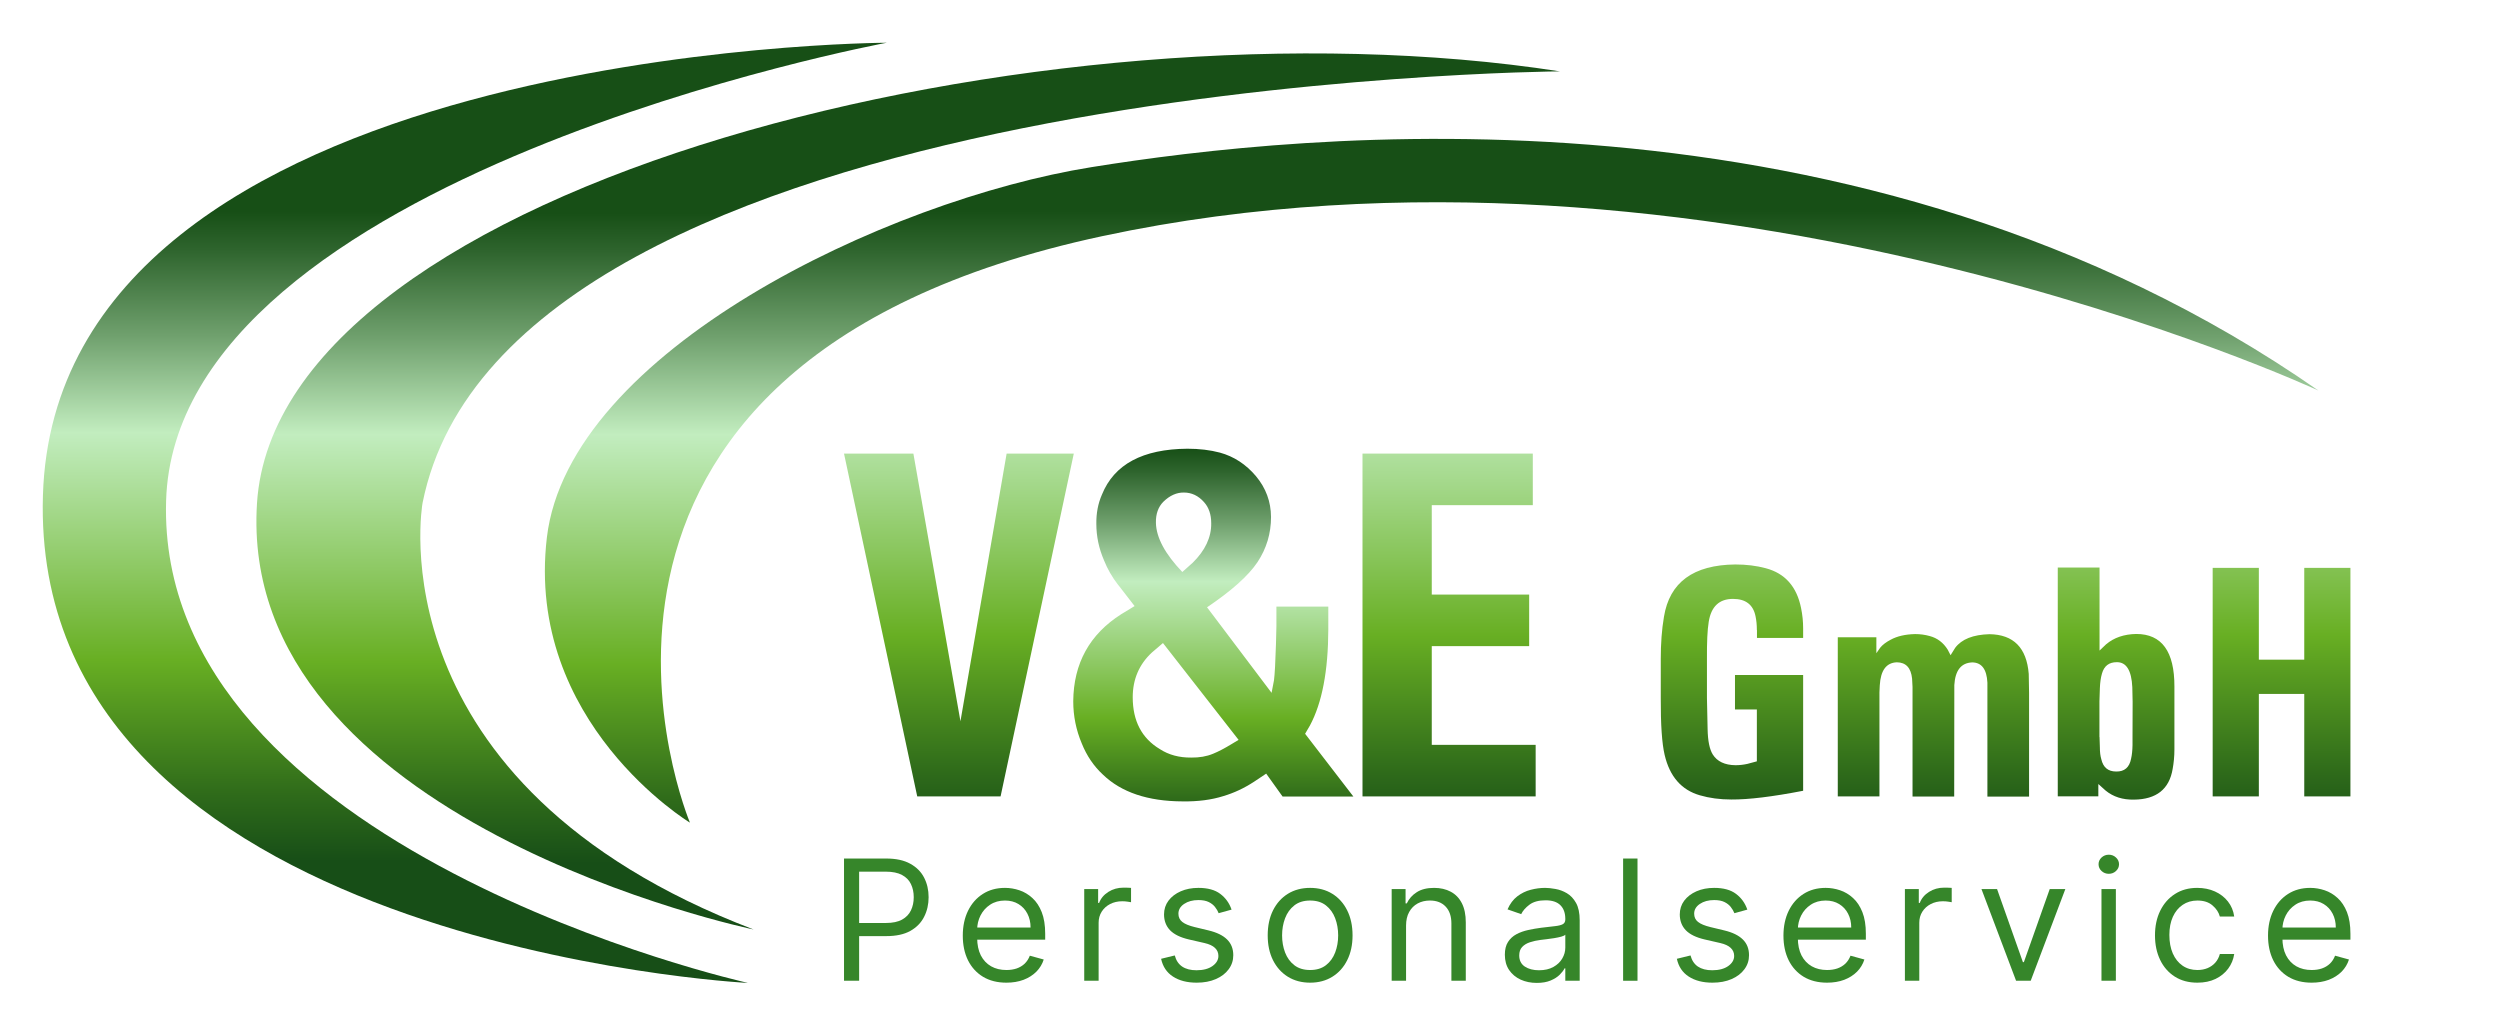 <svg xmlns="http://www.w3.org/2000/svg" width="234" height="96" viewBox="0 0 234 96" fill="none"><path d="M69.962 92C69.962 92 2.757 88.528 4.018 46.381C5.268 4.245 83 4 83 4C83 4 16.436 16.367 15.547 46.882C14.586 79.653 69.962 91.99 69.962 91.99V92Z" fill="url(#paint0_linear_320_17164)"></path><path d="M70.538 87C70.538 87 22.121 76.95 24.056 47.085C25.992 17.221 98.026 -0.766 146 6.68C146 6.68 47.477 7.385 39.55 47.085C39.55 47.085 34.804 73.365 70.538 87Z" fill="url(#paint1_linear_320_17164)"></path><path d="M64.578 77C64.578 77 49.129 67.645 51.189 50.297C53.249 32.95 82.858 18.742 102.168 15.644C121.478 12.546 174.002 6.609 217 36.554C217 36.554 159.821 9.975 103.198 22.098C46.575 34.22 64.578 77 64.578 77Z" fill="url(#paint2_linear_320_17164)"></path><path d="M79 91.799V80.358H82.948C83.864 80.358 84.614 80.52 85.196 80.844C85.781 81.164 86.215 81.598 86.496 82.145C86.778 82.693 86.918 83.303 86.918 83.978C86.918 84.652 86.778 85.264 86.496 85.816C86.219 86.367 85.789 86.806 85.207 87.134C84.625 87.458 83.88 87.62 82.971 87.62H80.141V86.391H82.925C83.552 86.391 84.056 86.285 84.437 86.073C84.817 85.86 85.093 85.574 85.264 85.212C85.439 84.847 85.526 84.436 85.526 83.978C85.526 83.52 85.439 83.11 85.264 82.749C85.093 82.387 84.815 82.104 84.431 81.899C84.047 81.691 83.537 81.587 82.902 81.587H80.415V91.799H79Z" fill="#36862A"></path><path d="M94.201 91.978C93.357 91.978 92.629 91.795 92.016 91.43C91.408 91.061 90.938 90.547 90.607 89.888C90.28 89.225 90.117 88.454 90.117 87.575C90.117 86.697 90.28 85.922 90.607 85.251C90.938 84.577 91.398 84.052 91.988 83.676C92.581 83.296 93.273 83.106 94.064 83.106C94.521 83.106 94.972 83.181 95.416 83.33C95.862 83.479 96.267 83.721 96.632 84.056C96.997 84.387 97.288 84.827 97.505 85.374C97.721 85.922 97.83 86.596 97.83 87.397V87.955H91.075V86.816H96.461C96.461 86.332 96.362 85.899 96.164 85.52C95.97 85.14 95.692 84.84 95.331 84.62C94.974 84.4 94.551 84.29 94.064 84.29C93.528 84.29 93.064 84.421 92.672 84.682C92.284 84.939 91.986 85.274 91.777 85.687C91.568 86.101 91.463 86.544 91.463 87.017V87.776C91.463 88.425 91.577 88.974 91.805 89.425C92.037 89.871 92.359 90.212 92.769 90.447C93.18 90.678 93.657 90.793 94.201 90.793C94.555 90.793 94.875 90.745 95.16 90.648C95.449 90.547 95.698 90.398 95.907 90.201C96.116 90 96.278 89.751 96.392 89.453L97.693 89.81C97.556 90.242 97.326 90.622 97.002 90.95C96.679 91.274 96.28 91.527 95.805 91.71C95.329 91.888 94.795 91.978 94.201 91.978Z" fill="#36862A"></path><path d="M101.484 91.799V83.218H102.785V84.514H102.876C103.036 84.089 103.325 83.745 103.743 83.48C104.162 83.216 104.633 83.084 105.158 83.084C105.257 83.084 105.381 83.086 105.529 83.089C105.677 83.093 105.79 83.099 105.866 83.106V84.447C105.82 84.436 105.715 84.419 105.552 84.397C105.392 84.371 105.223 84.358 105.044 84.358C104.618 84.358 104.238 84.445 103.903 84.62C103.572 84.791 103.31 85.03 103.116 85.335C102.926 85.637 102.831 85.981 102.831 86.369V91.799H101.484Z" fill="#36862A"></path><path d="M115.275 85.14L114.066 85.475C113.99 85.278 113.877 85.086 113.729 84.899C113.585 84.71 113.387 84.553 113.136 84.43C112.885 84.307 112.563 84.246 112.172 84.246C111.635 84.246 111.189 84.367 110.831 84.609C110.477 84.847 110.3 85.151 110.3 85.52C110.3 85.847 110.422 86.106 110.666 86.296C110.909 86.486 111.289 86.644 111.807 86.771L113.107 87.084C113.891 87.27 114.475 87.555 114.859 87.939C115.243 88.318 115.435 88.808 115.435 89.408C115.435 89.899 115.29 90.339 115.001 90.726C114.716 91.114 114.317 91.419 113.803 91.642C113.29 91.866 112.693 91.978 112.012 91.978C111.118 91.978 110.378 91.788 109.793 91.408C109.207 91.028 108.836 90.473 108.68 89.743L109.958 89.43C110.08 89.892 110.31 90.238 110.648 90.469C110.991 90.7 111.438 90.816 111.989 90.816C112.617 90.816 113.115 90.685 113.484 90.425C113.857 90.16 114.043 89.844 114.043 89.475C114.043 89.177 113.936 88.927 113.723 88.726C113.51 88.521 113.183 88.369 112.742 88.268L111.282 87.933C110.479 87.747 109.89 87.458 109.513 87.067C109.14 86.672 108.954 86.179 108.954 85.587C108.954 85.102 109.093 84.674 109.371 84.302C109.652 83.929 110.034 83.637 110.517 83.425C111.004 83.212 111.556 83.106 112.172 83.106C113.039 83.106 113.72 83.292 114.214 83.665C114.712 84.037 115.066 84.529 115.275 85.14Z" fill="#36862A"></path><path d="M122.628 91.978C121.837 91.978 121.143 91.793 120.546 91.425C119.952 91.056 119.488 90.54 119.154 89.877C118.823 89.214 118.657 88.439 118.657 87.553C118.657 86.659 118.823 85.879 119.154 85.212C119.488 84.546 119.952 84.028 120.546 83.659C121.143 83.29 121.837 83.106 122.628 83.106C123.419 83.106 124.111 83.29 124.705 83.659C125.302 84.028 125.766 84.546 126.097 85.212C126.431 85.879 126.599 86.659 126.599 87.553C126.599 88.439 126.431 89.214 126.097 89.877C125.766 90.54 125.302 91.056 124.705 91.425C124.111 91.793 123.419 91.978 122.628 91.978ZM122.628 90.793C123.229 90.793 123.723 90.642 124.111 90.341C124.499 90.039 124.786 89.642 124.973 89.151C125.159 88.659 125.252 88.127 125.252 87.553C125.252 86.98 125.159 86.445 124.973 85.95C124.786 85.454 124.499 85.054 124.111 84.749C123.723 84.443 123.229 84.29 122.628 84.29C122.027 84.29 121.533 84.443 121.145 84.749C120.757 85.054 120.47 85.454 120.283 85.95C120.097 86.445 120.004 86.98 120.004 87.553C120.004 88.127 120.097 88.659 120.283 89.151C120.47 89.642 120.757 90.039 121.145 90.341C121.533 90.642 122.027 90.793 122.628 90.793Z" fill="#36862A"></path><path d="M131.607 86.637V91.799H130.26V83.218H131.561V84.559H131.675C131.881 84.123 132.192 83.773 132.611 83.508C133.029 83.24 133.569 83.106 134.231 83.106C134.824 83.106 135.343 83.225 135.788 83.464C136.233 83.698 136.58 84.056 136.827 84.536C137.074 85.013 137.198 85.616 137.198 86.346V91.799H135.851V86.436C135.851 85.762 135.672 85.237 135.315 84.86C134.957 84.48 134.467 84.29 133.843 84.29C133.413 84.29 133.029 84.382 132.691 84.564C132.356 84.747 132.092 85.013 131.898 85.363C131.704 85.713 131.607 86.138 131.607 86.637Z" fill="#36862A"></path><path d="M143.843 92C143.288 92 142.784 91.898 142.331 91.693C141.879 91.484 141.519 91.184 141.253 90.793C140.987 90.398 140.854 89.922 140.854 89.363C140.854 88.871 140.952 88.473 141.15 88.168C141.348 87.859 141.612 87.616 141.943 87.441C142.274 87.266 142.639 87.136 143.039 87.05C143.442 86.961 143.847 86.89 144.254 86.838C144.786 86.771 145.218 86.721 145.549 86.687C145.883 86.65 146.127 86.588 146.279 86.503C146.435 86.417 146.513 86.268 146.513 86.056V86.011C146.513 85.46 146.359 85.032 146.051 84.726C145.747 84.421 145.284 84.268 144.664 84.268C144.022 84.268 143.518 84.406 143.153 84.682C142.788 84.957 142.531 85.251 142.383 85.564L141.105 85.117C141.333 84.596 141.637 84.19 142.017 83.899C142.402 83.605 142.82 83.4 143.272 83.285C143.729 83.166 144.178 83.106 144.619 83.106C144.9 83.106 145.224 83.14 145.589 83.207C145.958 83.27 146.313 83.402 146.656 83.603C147.002 83.805 147.289 84.108 147.517 84.514C147.745 84.92 147.859 85.464 147.859 86.145V91.799H146.513V90.637H146.444C146.353 90.823 146.201 91.022 145.988 91.235C145.775 91.447 145.492 91.628 145.138 91.776C144.784 91.925 144.353 92 143.843 92ZM144.048 90.816C144.581 90.816 145.03 90.713 145.395 90.508C145.764 90.303 146.041 90.039 146.228 89.715C146.418 89.391 146.513 89.05 146.513 88.693V87.486C146.456 87.553 146.33 87.615 146.136 87.67C145.946 87.722 145.726 87.769 145.475 87.81C145.227 87.847 144.986 87.881 144.75 87.911C144.518 87.937 144.33 87.959 144.185 87.978C143.835 88.022 143.508 88.095 143.204 88.195C142.904 88.292 142.66 88.439 142.474 88.637C142.291 88.831 142.2 89.095 142.2 89.43C142.2 89.888 142.373 90.235 142.719 90.469C143.069 90.7 143.512 90.816 144.048 90.816Z" fill="#36862A"></path><path d="M153.27 80.358V91.799H151.923V80.358H153.27Z" fill="#36862A"></path><path d="M163.549 85.14L162.34 85.475C162.263 85.278 162.151 85.086 162.003 84.899C161.858 84.71 161.661 84.553 161.41 84.43C161.159 84.307 160.837 84.246 160.446 84.246C159.909 84.246 159.462 84.367 159.105 84.609C158.751 84.847 158.574 85.151 158.574 85.52C158.574 85.847 158.696 86.106 158.939 86.296C159.183 86.486 159.563 86.644 160.08 86.771L161.381 87.084C162.165 87.27 162.748 87.555 163.133 87.939C163.517 88.318 163.709 88.808 163.709 89.408C163.709 89.899 163.564 90.339 163.275 90.726C162.99 91.114 162.591 91.419 162.077 91.642C161.564 91.866 160.967 91.978 160.286 91.978C159.392 91.978 158.652 91.788 158.067 91.408C157.481 91.028 157.11 90.473 156.954 89.743L158.232 89.43C158.354 89.892 158.584 90.238 158.922 90.469C159.265 90.7 159.711 90.816 160.263 90.816C160.89 90.816 161.389 90.685 161.758 90.425C162.13 90.16 162.317 89.844 162.317 89.475C162.317 89.177 162.21 88.927 161.997 88.726C161.784 88.521 161.457 88.369 161.016 88.268L159.556 87.933C158.753 87.747 158.164 87.458 157.787 87.067C157.414 86.672 157.228 86.179 157.228 85.587C157.228 85.102 157.367 84.674 157.644 84.302C157.926 83.929 158.308 83.637 158.791 83.425C159.278 83.212 159.829 83.106 160.446 83.106C161.313 83.106 161.993 83.292 162.488 83.665C162.986 84.037 163.34 84.529 163.549 85.14Z" fill="#36862A"></path><path d="M171.016 91.978C170.172 91.978 169.443 91.795 168.831 91.43C168.222 91.061 167.753 90.547 167.422 89.888C167.095 89.225 166.931 88.454 166.931 87.575C166.931 86.697 167.095 85.922 167.422 85.251C167.753 84.577 168.213 84.052 168.802 83.676C169.396 83.296 170.088 83.106 170.879 83.106C171.335 83.106 171.786 83.181 172.231 83.33C172.676 83.479 173.081 83.721 173.446 84.056C173.811 84.387 174.102 84.827 174.319 85.374C174.536 85.922 174.644 86.596 174.644 87.397V87.955H167.89V86.816H173.275C173.275 86.332 173.176 85.899 172.978 85.52C172.784 85.14 172.507 84.84 172.145 84.62C171.788 84.4 171.366 84.29 170.879 84.29C170.343 84.29 169.879 84.421 169.487 84.682C169.099 84.939 168.8 85.274 168.591 85.687C168.382 86.101 168.278 86.544 168.278 87.017V87.776C168.278 88.425 168.392 88.974 168.62 89.425C168.852 89.871 169.173 90.212 169.584 90.447C169.995 90.678 170.472 90.793 171.016 90.793C171.37 90.793 171.689 90.745 171.974 90.648C172.263 90.547 172.513 90.398 172.722 90.201C172.931 90 173.093 89.751 173.207 89.453L174.507 89.81C174.37 90.242 174.14 90.622 173.817 90.95C173.494 91.274 173.094 91.527 172.619 91.71C172.144 91.888 171.609 91.978 171.016 91.978Z" fill="#36862A"></path><path d="M178.299 91.799V83.218H179.6V84.514H179.691C179.851 84.089 180.14 83.745 180.558 83.48C180.976 83.216 181.448 83.084 181.973 83.084C182.072 83.084 182.195 83.086 182.344 83.089C182.492 83.093 182.604 83.099 182.68 83.106V84.447C182.635 84.436 182.53 84.419 182.366 84.397C182.207 84.371 182.037 84.358 181.859 84.358C181.433 84.358 181.052 84.445 180.718 84.62C180.387 84.791 180.124 85.03 179.93 85.335C179.74 85.637 179.645 85.981 179.645 86.369V91.799H178.299Z" fill="#36862A"></path><path d="M193.315 83.218L190.074 91.799H188.705L185.465 83.218H186.925L189.344 90.056H189.435L191.854 83.218H193.315Z" fill="#36862A"></path><path d="M196.698 91.799V83.218H198.045V91.799H196.698ZM197.383 81.788C197.121 81.788 196.894 81.7 196.704 81.525C196.518 81.35 196.425 81.14 196.425 80.894C196.425 80.648 196.518 80.438 196.704 80.263C196.894 80.088 197.121 80 197.383 80C197.645 80 197.87 80.088 198.056 80.263C198.246 80.438 198.341 80.648 198.341 80.894C198.341 81.14 198.246 81.35 198.056 81.525C197.87 81.7 197.645 81.788 197.383 81.788Z" fill="#36862A"></path><path d="M205.677 91.978C204.856 91.978 204.148 91.788 203.555 91.408C202.962 91.028 202.505 90.505 202.186 89.838C201.866 89.171 201.707 88.41 201.707 87.553C201.707 86.682 201.87 85.912 202.197 85.246C202.528 84.575 202.988 84.052 203.578 83.676C204.171 83.296 204.863 83.106 205.654 83.106C206.27 83.106 206.826 83.218 207.32 83.441C207.815 83.665 208.22 83.978 208.535 84.38C208.851 84.782 209.047 85.251 209.123 85.788H207.777C207.674 85.397 207.446 85.05 207.092 84.749C206.742 84.443 206.27 84.29 205.677 84.29C205.152 84.29 204.692 84.425 204.297 84.693C203.905 84.957 203.599 85.332 203.378 85.816C203.161 86.296 203.053 86.86 203.053 87.508C203.053 88.171 203.159 88.749 203.372 89.24C203.589 89.732 203.893 90.114 204.285 90.385C204.681 90.657 205.145 90.793 205.677 90.793C206.027 90.793 206.345 90.734 206.63 90.615C206.915 90.495 207.157 90.324 207.354 90.101C207.552 89.877 207.693 89.609 207.777 89.296H209.123C209.047 89.803 208.859 90.259 208.558 90.665C208.261 91.067 207.868 91.387 207.377 91.626C206.89 91.86 206.324 91.978 205.677 91.978Z" fill="#36862A"></path><path d="M216.372 91.978C215.527 91.978 214.799 91.795 214.187 91.43C213.578 91.061 213.108 90.547 212.778 89.888C212.45 89.225 212.287 88.454 212.287 87.575C212.287 86.697 212.45 85.922 212.778 85.251C213.108 84.577 213.569 84.052 214.158 83.676C214.751 83.296 215.444 83.106 216.235 83.106C216.691 83.106 217.142 83.181 217.587 83.33C218.032 83.479 218.437 83.721 218.802 84.056C219.167 84.387 219.458 84.827 219.675 85.374C219.892 85.922 220 86.596 220 87.397V87.955H213.245V86.816H218.631C218.631 86.332 218.532 85.899 218.334 85.52C218.14 85.14 217.863 84.84 217.501 84.62C217.144 84.4 216.722 84.29 216.235 84.29C215.698 84.29 215.234 84.421 214.843 84.682C214.455 84.939 214.156 85.274 213.947 85.687C213.738 86.101 213.633 86.544 213.633 87.017V87.776C213.633 88.425 213.747 88.974 213.976 89.425C214.208 89.871 214.529 90.212 214.94 90.447C215.35 90.678 215.828 90.793 216.372 90.793C216.725 90.793 217.045 90.745 217.33 90.648C217.619 90.547 217.868 90.398 218.077 90.201C218.287 90 218.448 89.751 218.562 89.453L219.863 89.81C219.726 90.242 219.496 90.622 219.173 90.95C218.85 91.274 218.45 91.527 217.975 91.71C217.499 91.888 216.965 91.978 216.372 91.978Z" fill="#36862A"></path><g clip-path="url(#clip0_320_17164)"><path d="M85.493 42.456L89.898 67.511L94.22 42.456H100.507L93.654 74.544H85.853L79 42.456H85.493Z" fill="url(#paint3_linear_320_17164)"></path><path d="M104.675 54.771C104.098 54.025 103.656 53.259 103.337 52.451C102.853 51.332 102.617 50.193 102.617 49.033C102.606 48.049 102.771 47.138 103.141 46.298C104.284 43.461 106.959 42.031 111.147 42C112.259 42 113.267 42.124 114.173 42.362C115.5 42.725 116.622 43.461 117.558 44.569C118.484 45.677 118.958 46.951 118.968 48.391C118.968 49.934 118.546 51.343 117.702 52.617C116.859 53.88 115.284 55.289 112.979 56.843L119.02 64.849L119.246 63.669C119.318 63.109 119.38 61.98 119.431 60.282L119.472 58.604V56.781H124.329V58.914C124.319 62.798 123.743 65.792 122.611 67.905L122.158 68.682L126.676 74.555H120.049L118.515 72.41L117.383 73.167C116.447 73.778 115.49 74.223 114.512 74.513C113.401 74.865 112.125 75.031 110.695 75.01C107.443 75 104.952 74.161 103.234 72.504C102.38 71.717 101.711 70.733 101.248 69.573C100.723 68.33 100.456 67.014 100.456 65.636C100.486 62.084 101.989 59.37 104.952 57.485L106.198 56.729L104.685 54.771H104.675ZM108.853 60.188L107.813 61.079C106.62 62.187 106.023 63.586 106.023 65.264C106.023 67.48 106.867 69.096 108.554 70.111C109.398 70.66 110.376 70.919 111.497 70.909C112.248 70.919 112.938 70.805 113.555 70.546C114.039 70.349 114.615 70.049 115.294 69.635L115.932 69.251L108.853 60.188ZM111.631 52.679C112.804 51.529 113.391 50.286 113.37 48.971C113.37 48.153 113.144 47.49 112.691 46.992C112.166 46.402 111.538 46.102 110.818 46.102C110.139 46.091 109.501 46.371 108.894 46.961C108.41 47.448 108.173 48.111 108.194 48.94C108.225 50.317 109.048 51.85 110.664 53.539L111.631 52.679Z" fill="url(#paint4_linear_320_17164)"></path><path d="M143.47 42.456V47.283H134.013V55.652H143.13V60.478H134.013V69.718H143.737V74.544H127.53V42.456H143.47Z" fill="url(#paint5_linear_320_17164)"></path><path d="M164.442 58.976C164.442 58.5 164.401 58.075 164.318 57.682C164.102 56.605 163.402 56.056 162.209 56.056C160.922 56.056 160.161 56.77 159.935 58.21C159.811 58.966 159.76 60.126 159.77 61.68V65.326L159.832 68.236C159.852 69.345 160.017 70.142 160.315 70.619C160.727 71.271 161.437 71.613 162.445 71.623C162.816 71.623 163.186 71.582 163.557 71.499L164.442 71.261V66.403H162.394V63.182H168.774V74.016C165.893 74.575 163.649 74.845 162.065 74.834C160.984 74.834 159.996 74.7 159.111 74.441C157.382 73.944 156.281 72.68 155.808 70.65C155.561 69.603 155.438 67.843 155.448 65.336V61.68C155.448 60.25 155.54 58.935 155.746 57.733C156.271 54.502 158.494 52.876 162.425 52.834C163.444 52.834 164.39 52.948 165.275 53.186C167.076 53.663 168.177 54.906 168.578 56.905C168.712 57.547 168.774 58.189 168.774 58.8V59.712H164.452V58.966L164.442 58.976Z" fill="url(#paint6_linear_320_17164)"></path><path d="M175.628 59.65V61.141L175.988 60.623C176.204 60.354 176.533 60.105 176.965 59.878C177.572 59.546 178.334 59.37 179.26 59.349C179.733 59.349 180.186 59.411 180.629 59.536C181.329 59.722 181.894 60.147 182.306 60.81L182.574 61.328L183.006 60.634C183.613 59.826 184.683 59.401 186.216 59.36C188.47 59.391 189.695 60.634 189.89 63.078L189.921 64.849V74.565H186.021V63.896C185.959 62.643 185.486 62.011 184.601 62.001C183.562 62.042 183.006 62.747 182.924 64.124V64.818L182.913 74.555H179.013V64.3L178.972 63.524C178.869 62.508 178.396 62.001 177.542 61.991C176.554 62.032 176.029 62.747 175.947 64.145L175.916 64.808V74.544H172.016V59.65H175.638H175.628Z" fill="url(#paint7_linear_320_17164)"></path><path d="M196.517 53.124V60.893L197.124 60.313C197.865 59.681 198.812 59.36 199.954 59.339C202.341 59.339 203.535 60.975 203.525 64.269V70.142C203.525 70.795 203.463 71.416 203.36 71.975C203.041 73.871 201.837 74.824 199.738 74.845C198.688 74.865 197.803 74.586 197.083 73.995L196.404 73.384V74.534H192.607V53.124H196.507H196.517ZM196.517 68.982L196.548 69.956C196.548 70.38 196.589 70.753 196.682 71.064C196.857 71.831 197.32 72.214 198.071 72.214C198.843 72.234 199.316 71.831 199.47 71.012C199.553 70.66 199.594 70.235 199.604 69.738V68.92L199.614 65.688L199.584 64.321C199.512 62.757 199.028 61.97 198.133 61.98C197.412 61.98 196.949 62.322 196.743 63.047C196.63 63.43 196.569 63.886 196.548 64.414L196.507 65.657V68.982H196.517Z" fill="url(#paint8_linear_320_17164)"></path><path d="M211.428 53.155V61.742H215.678V53.155H220V74.544H215.678V64.953H211.428V74.544H207.106V53.155H211.428Z" fill="url(#paint9_linear_320_17164)"></path></g><defs><linearGradient id="paint0_linear_320_17164" x1="43.504" y1="19.809" x2="43.504" y2="80.613" gradientUnits="userSpaceOnUse"><stop stop-color="#174F16"></stop><stop offset="0.06" stop-color="#2F652E"></stop><stop offset="0.19" stop-color="#6FA06D"></stop><stop offset="0.34" stop-color="#C2EDBF"></stop><stop offset="0.57" stop-color="#88C55A"></stop><stop offset="0.69" stop-color="#68AF23"></stop><stop offset="0.9" stop-color="#2E6A1A"></stop><stop offset="1" stop-color="#174E17"></stop></linearGradient><linearGradient id="paint1_linear_320_17164" x1="85.002" y1="19.978" x2="85.002" y2="80.79" gradientUnits="userSpaceOnUse"><stop stop-color="#174F16"></stop><stop offset="0.06" stop-color="#2F652E"></stop><stop offset="0.19" stop-color="#6FA06D"></stop><stop offset="0.34" stop-color="#C2EDBF"></stop><stop offset="0.57" stop-color="#88C55A"></stop><stop offset="0.69" stop-color="#68AF23"></stop><stop offset="0.9" stop-color="#2E6A1A"></stop><stop offset="1" stop-color="#174E17"></stop></linearGradient><linearGradient id="paint2_linear_320_17164" x1="134.002" y1="19.774" x2="134.002" y2="81.254" gradientUnits="userSpaceOnUse"><stop stop-color="#174F16"></stop><stop offset="0.06" stop-color="#2F652E"></stop><stop offset="0.19" stop-color="#6FA06D"></stop><stop offset="0.34" stop-color="#C2EDBF"></stop><stop offset="0.57" stop-color="#88C55A"></stop><stop offset="0.69" stop-color="#68AF23"></stop><stop offset="0.9" stop-color="#2E6A1A"></stop><stop offset="1" stop-color="#174E17"></stop></linearGradient><linearGradient id="paint3_linear_320_17164" x1="89.754" y1="16.913" x2="89.754" y2="78.573" gradientUnits="userSpaceOnUse"><stop stop-color="#174F16"></stop><stop offset="0.06" stop-color="#2F652E"></stop><stop offset="0.19" stop-color="#6FA06D"></stop><stop offset="0.34" stop-color="#C2EDBF"></stop><stop offset="0.57" stop-color="#88C55A"></stop><stop offset="0.69" stop-color="#68AF23"></stop><stop offset="0.9" stop-color="#2E6A1A"></stop><stop offset="1" stop-color="#174E17"></stop></linearGradient><linearGradient id="paint4_linear_320_17164" x1="113.566" y1="42" x2="113.566" y2="78.573" gradientUnits="userSpaceOnUse"><stop stop-color="#174F16"></stop><stop offset="0.06" stop-color="#2F652E"></stop><stop offset="0.19" stop-color="#6FA06D"></stop><stop offset="0.34" stop-color="#C2EDBF"></stop><stop offset="0.57" stop-color="#88C55A"></stop><stop offset="0.69" stop-color="#68AF23"></stop><stop offset="0.9" stop-color="#2E6A1A"></stop><stop offset="1" stop-color="#174E17"></stop></linearGradient><linearGradient id="paint5_linear_320_17164" x1="135.639" y1="16.913" x2="135.639" y2="78.573" gradientUnits="userSpaceOnUse"><stop stop-color="#174F16"></stop><stop offset="0.06" stop-color="#2F652E"></stop><stop offset="0.19" stop-color="#6FA06D"></stop><stop offset="0.34" stop-color="#C2EDBF"></stop><stop offset="0.57" stop-color="#88C55A"></stop><stop offset="0.69" stop-color="#68AF23"></stop><stop offset="0.9" stop-color="#2E6A1A"></stop><stop offset="1" stop-color="#174E17"></stop></linearGradient><linearGradient id="paint6_linear_320_17164" x1="162.106" y1="16.913" x2="162.106" y2="78.573" gradientUnits="userSpaceOnUse"><stop stop-color="#174F16"></stop><stop offset="0.06" stop-color="#2F652E"></stop><stop offset="0.19" stop-color="#6FA06D"></stop><stop offset="0.34" stop-color="#C2EDBF"></stop><stop offset="0.57" stop-color="#88C55A"></stop><stop offset="0.69" stop-color="#68AF23"></stop><stop offset="0.9" stop-color="#2E6A1A"></stop><stop offset="1" stop-color="#174E17"></stop></linearGradient><linearGradient id="paint7_linear_320_17164" x1="180.968" y1="16.913" x2="180.968" y2="78.573" gradientUnits="userSpaceOnUse"><stop stop-color="#174F16"></stop><stop offset="0.06" stop-color="#2F652E"></stop><stop offset="0.19" stop-color="#6FA06D"></stop><stop offset="0.34" stop-color="#C2EDBF"></stop><stop offset="0.57" stop-color="#88C55A"></stop><stop offset="0.69" stop-color="#68AF23"></stop><stop offset="0.9" stop-color="#2E6A1A"></stop><stop offset="1" stop-color="#174E17"></stop></linearGradient><linearGradient id="paint8_linear_320_17164" x1="198.071" y1="16.913" x2="198.071" y2="78.573" gradientUnits="userSpaceOnUse"><stop stop-color="#174F16"></stop><stop offset="0.06" stop-color="#2F652E"></stop><stop offset="0.19" stop-color="#6FA06D"></stop><stop offset="0.34" stop-color="#C2EDBF"></stop><stop offset="0.57" stop-color="#88C55A"></stop><stop offset="0.69" stop-color="#68AF23"></stop><stop offset="0.9" stop-color="#2E6A1A"></stop><stop offset="1" stop-color="#174E17"></stop></linearGradient><linearGradient id="paint9_linear_320_17164" x1="213.548" y1="16.913" x2="213.548" y2="78.573" gradientUnits="userSpaceOnUse"><stop stop-color="#174F16"></stop><stop offset="0.06" stop-color="#2F652E"></stop><stop offset="0.19" stop-color="#6FA06D"></stop><stop offset="0.34" stop-color="#C2EDBF"></stop><stop offset="0.57" stop-color="#88C55A"></stop><stop offset="0.69" stop-color="#68AF23"></stop><stop offset="0.9" stop-color="#2E6A1A"></stop><stop offset="1" stop-color="#174E17"></stop></linearGradient><clipPath id="clip0_320_17164"><rect width="141" height="33" fill="white" transform="translate(79 42)"></rect></clipPath></defs></svg>